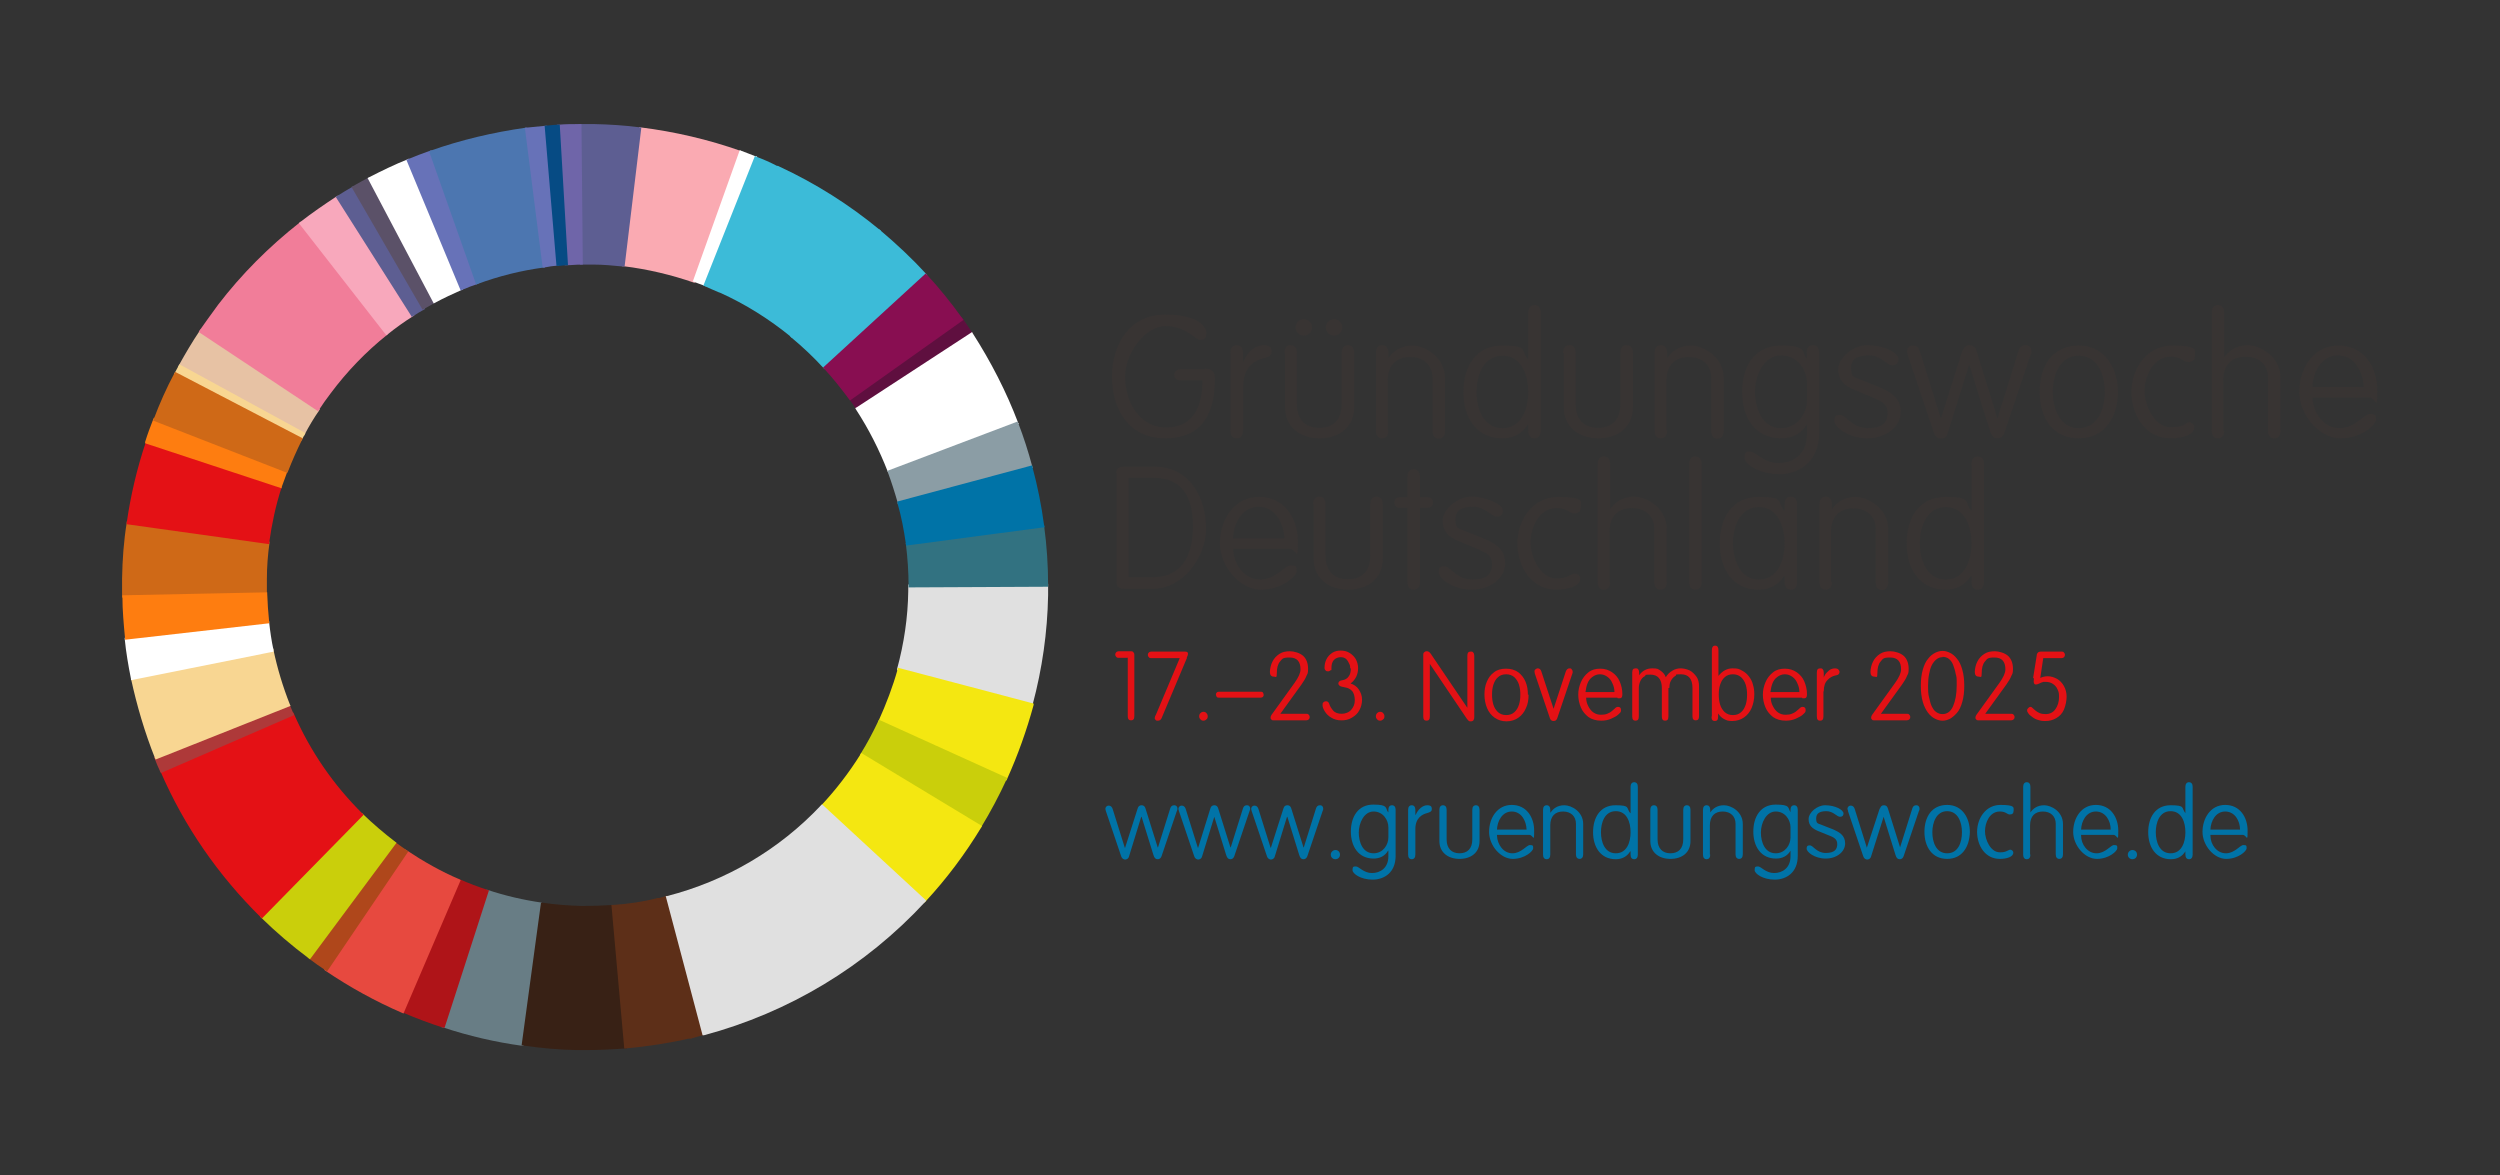 <svg xmlns="http://www.w3.org/2000/svg" id="Ebene_1" viewBox="0 0 759.7 357.2"><rect x="0" y="0" width="759.7" height="357.2" fill="#333333" stroke="none"/><defs><style>      .st0 {        fill: none;      }      .st1 {        fill: #e0e0e0;      }      .st2 {        fill: #faaab2;      }      .st3 {        fill: #ae3939;      }      .st4 {        fill: #880e51;      }      .st5 {        fill: #8b9da5;      }      .st6 {        fill: #327281;      }      .st7 {        fill: #383433;      }      .st8 {        fill: #687d85;      }      .st9 {        fill: #cf6917;      }      .st10 {        fill: #f8a8bc;      }      .st11 {        fill: #3cbbd8;      }      .st12 {        fill: #4c76b0;      }      .st13 {        fill: #fff;      }      .st14 {        fill: #fe7d10;      }      .st15 {        fill: #e41115;      }      .st16 {        fill: #cacf0b;      }      .st17 {        fill: #064b84;      }      .st18 {        fill: #6f65a9;      }      .st19 {        fill: #af1418;      }      .st20 {        fill: #f4e711;      }      .st21 {        fill: #382115;      }      .st22 {        fill: #e7493f;      }      .st23 {        fill: #5f0f3f;      }      .st24 {        fill: #6772b8;      }      .st25 {        fill: #f8d692;      }      .st26 {        fill: #0073a7;      }      .st27 {        fill: #5d2f18;      }      .st28 {        fill: #af471b;      }      .st29 {        fill: #f17d99;      }      .st30 {        fill: #5d5e92;      }      .st31 {        fill: #e7c2a4;      }      .st32 {        fill: #5b5168;      }    </style></defs><g id="Fond"><rect class="st0" y="0" width="759.7" height="357.2"></rect></g><g id="kreis_RGB"><g><path class="st2" d="M225.2,45.9c-9.9-3.5-20.2-5.9-30.6-7.2h-.4c0,0-5.2,42.2-5.2,42.2h.5c7.3.9,14.5,2.6,21.4,5h.4c0,0,14.3-39.9,14.3-39.9h-.4Z"></path><path class="st13" d="M229.6,47.5c-1.6-.6-3-1.2-4.4-1.7l-.4-.2-14.3,40h.4c1,.5,2.1.8,3.1,1.2l.4.2,15.7-39.5h-.5Z"></path><path class="st11" d="M267.4,69.9c-9.3-7.7-19.6-14.2-30.6-19.3h0l-.4-.2h-.3c-2.1-1.1-4.2-2-6.3-2.8l-.4-.2-15.7,39.5h.3c1.5.7,3,1.3,4.6,2h.1c7.8,3.5,15.1,8.1,21.7,13.5l.3.3,27-32.6-.3-.2Z"></path><path class="st23" d="M295.6,101.3c-1-1.5-2-3-3.1-4.6l-.3-.4-34.5,24.5.3.4c.7,1,1.5,2.1,2.2,3.2l.2.4,35.4-23.2-.2-.3Z"></path><path class="st13" d="M309.4,128.5c-3.6-9.5-8.3-18.6-13.8-27.2l-.2-.4-35.1,22.9-.4.2.2.4c3.9,6,7.1,12.3,9.7,19l.2.4,39.6-15-.2-.3Z"></path><path class="st5" d="M313.7,141.8c-1.2-4.5-2.6-8.9-4.3-13.3l-.2-.4-39.6,15,.2.4c1.1,3,2.1,6.1,3,9.3v.4c.1,0,41-11,41-11v-.4Z"></path><path class="st1" d="M318.5,177.4l-42.5.2v2c-.1,8-1.3,16-3.4,23.7v.4c-.1,0,41.2,10.8,41.2,10.8v-.4c2.9-10.8,4.5-22,4.7-33.2v-3.5Z"></path><path class="st20" d="M272.8,202.9v.4c-1.5,5.4-3.5,10.6-5.8,15.7l-.2.4,39,17.8.2-.4c3.3-7.3,6-14.9,8.1-22.6v-.4c.1,0-41.3-10.9-41.3-10.9Z"></path><path class="st16" d="M267.5,218.9l-.4-.2-.2.4c-1.6,3.4-3.4,6.8-5.4,10l-.2.4,36.7,22.2.2-.4c2.8-4.6,5.4-9.5,7.7-14.5l.2-.4-38.6-17.5Z"></path><path class="st27" d="M203,272.2h-.4c-.9.3-1.8.6-2.7.8h-.4c0,.1,10,42.6,10,42.6h.4c1.3-.4,2.7-.7,4-1.1h.4c0-.1-11.3-42.3-11.3-42.3Z"></path><path class="st8" d="M164.7,274.3c-5.6-.8-11.2-2.1-16.6-3.9h-.4c0-.1-13.5,41.8-13.5,41.8h.4c7.8,2.6,16,4.5,24.1,5.6h.4c0,.1,5.9-43.4,5.9-43.4h-.3Z"></path><path class="st19" d="M148.1,270.4c-2.8-.9-5.7-2-8.4-3.2l-.4-.2-17.3,40.5.4.2c4,1.7,8.2,3.3,12.3,4.6h.4c0,.1,13.5-41.8,13.5-41.8h-.5Z"></path><path class="st22" d="M139.6,267.2c-5.6-2.4-10.9-5.4-16-8.8l-.4-.3-24.7,36.6.4.3c7.4,5,15.2,9.3,23.3,12.8l.4.2,17.2-40.1.2-.4-.4-.3Z"></path><path class="st28" d="M123.6,258.4c-1.1-.8-2.3-1.6-3.5-2.5l-.4-.3-26.2,35.4.4.3c1.7,1.3,3.4,2.5,5.1,3.6l.4.3,24.7-36.5-.5-.3Z"></path><path class="st16" d="M120.1,255.8c-3.4-2.6-6.8-5.5-9.9-8.5l-.3-.3-30.9,31.5.3.3c4.5,4.4,9.4,8.6,14.5,12.4l.4.3,26.3-35.4-.4-.3Z"></path><path class="st15" d="M110.2,247.3c-8.9-8.8-15.9-19-20.9-30.4l-.2-.4-40.5,17.6.2.4c7.2,16.6,17.5,31.5,30.5,44.3l.3.3,30.9-31.5-.3-.3Z"></path><path class="st3" d="M89.2,216.9c-.4-.9-.8-1.8-1.2-2.8l-.2-.4-41,16.4.2.4c.5,1.4,1.1,2.7,1.7,4l.2.4,40.5-17.6-.2-.4Z"></path><path class="st25" d="M88.1,214.1c-2.1-5.3-3.8-10.9-5-16.6v-.4c0,0-43.3,8.7-43.3,8.7v.4c1.8,8.3,4.2,16.4,7.3,24.2l.2.4,41-16.3-.2-.4Z"></path><path class="st9" d="M82,164.6l-43.5-6.1v.4c-.9,5.5-1.3,11.2-1.4,16.8v5.9l44-.9v-4.8c0-3.7.3-7.4.8-11v-.3Z"></path><path class="st15" d="M44.3,134v.4c-2.7,8-4.6,16.2-5.8,24.5v.4c0,0,42.9,6,42.9,6h.4c0,.1,0-.4,0-.4.8-5.7,2-11.4,3.8-16.9v-.4c0,0-41.4-13.6-41.4-13.6Z"></path><path class="st31" d="M60.9,100.1l-.2.4c-2.3,3.4-4.4,7-6.4,10.6l-.2.4,38.3,20.9.2-.4c1.3-2.5,2.8-5,4.4-7.3l.2-.4-36.3-24.2Z"></path><path class="st29" d="M91.5,67.3l-.4.3c-9.3,7.3-17.7,15.7-24.9,25.1h0l-.2.3h0l-.3.4h0c-1.7,2.3-3.4,4.7-5.1,7.1l-.2.4,36.3,24.1.2-.4c1.1-1.7,2.3-3.4,3.6-5.1h0c5-6.7,10.8-12.7,17.2-17.8l.3-.3-26.5-34.1Z"></path><path class="st10" d="M102.8,59.4l-.4.2c-3.8,2.5-7.6,5.1-11.2,7.9l-.4.3,26.6,34.1.4-.3c2.5-2,5-3.8,7.7-5.5l.4-.2-23.1-36.5Z"></path><path class="st30" d="M107.6,56.5l-.4.2c-1.6.9-3.2,1.9-4.8,2.9l-.4.2,22.9,36.1.2.4.4-.2c1-.7,2.1-1.3,3.3-2l.4-.2-21.6-37.4Z"></path><path class="st32" d="M112.5,53.7l-.4.2c-1.7.9-3.3,1.8-4.9,2.7l-.4.2,21.6,37.3.4-.2c1.2-.7,2.3-1.3,3.4-1.9l.4-.2-20.1-38.1Z"></path><path class="st13" d="M124.3,48.2l-.4.2c-4,1.6-7.9,3.5-11.8,5.5l-.4.2,20.1,38.1.4-.2c2.6-1.4,5.4-2.7,8.1-3.9l.4-.2-16.4-39.7Z"></path><path class="st24" d="M131.1,45.6l-.4.2c-2.3.8-4.6,1.7-6.8,2.6l-.4.2,16.5,39.7.4-.2c1.6-.7,3.2-1.3,4.7-1.8l.4-.2-14.4-40.5Z"></path><path class="st12" d="M160.2,38.8h-.4c-9.9,1.4-19.7,3.7-29,7l-.4.2,14.3,40.5.4-.2c6.5-2.4,13.3-4.1,20.1-5h.4c0,0-5.4-42.5-5.4-42.5Z"></path><path class="st30" d="M194.5,38.7c-4.6-.6-9.4-.9-14.1-1h-4.6l.4,42.7h4.1c3,0,6.1.3,9.1.6h.4l5.1-42.3h-.4Z"></path><path class="st18" d="M176.7,37.7h-.5c-2.2,0-4.4,0-6.6.2h-.4l2.4,42.7h.5c1.5,0,2.9-.2,4.6-.2h.4l-.4-42.7Z"></path><path class="st24" d="M166.3,38.2h-.4c-2,.2-4,.4-6,.6h-.4c0,0,5.4,42.5,5.4,42.5h.4c1.5-.3,2.9-.5,4.2-.6h.4l-3.6-42.5Z"></path><path class="st17" d="M170.1,37.9h-.4c-1.3,0-2.5.2-3.8.3h-.4l3.6,42.6h.5c.9,0,1.7-.2,2.6-.2h.4l-2.5-42.7Z"></path><path class="st25" d="M54.5,110.7l-.2.4c-.4.7-.8,1.5-1.2,2.2l-.2.4,38.3,20,.4.2.2-.4c.3-.5.5-1,.8-1.5l.2-.4-38.3-20.9Z"></path><path class="st14" d="M46.8,126.9l-.2.4c-.9,2.3-1.8,4.7-2.5,7v.4c0,0,41.5,13.7,41.5,13.7v-.4c.6-1.6,1.2-3.2,1.8-4.9l.2-.4-40.8-15.8Z"></path><path class="st9" d="M53.6,113.2l-.4-.2-.2.4c-2.4,4.5-4.5,9.2-6.3,14l-.2.4,40.8,15.9.2-.4c1.3-3.3,2.7-6.5,4.3-9.7l.2-.4-38.4-20Z"></path><path class="st21" d="M186.7,275h-.4c-3.1.2-6.3.3-9.4.3-4-.1-8.1-.4-12.1-1h-.4c0-.1-5.9,43.4-5.9,43.4h.4c5.4.8,10.9,1.3,16.4,1.4h2.5c4.1,0,8.2-.2,12.3-.5h.4l-3.8-43.6Z"></path><path class="st27" d="M200.3,272.9h-.4c-4.4,1.1-9,1.8-13.6,2.1h-.5l3.9,43.6h.4c6.6-.6,13.2-1.6,19.7-3.1h.4c0-.1-9.9-42.6-9.9-42.6Z"></path><path class="st11" d="M281.6,83.4c-4.4-4.8-9.2-9.3-14.2-13.5l-.3-.3-27,32.6.3.3c3.5,2.9,6.9,6.1,9.9,9.4l.3.3,31.2-28.6-.2-.2Z"></path><path class="st4" d="M292.4,96.7c-3.3-4.6-6.9-9.1-10.8-13.3l-.3-.3-31.2,28.6.3.3c2.7,2.9,5.2,6.1,7.6,9.3l.3.4,34.5-24.5-.4-.5Z"></path><path class="st13" d="M83.1,197.5c-.6-2.8-1-5.6-1.3-8.3v-.4c0,0-43.9,5-43.9,5v.4c.4,4,1.1,8.1,1.9,12.1v.4c0,0,42.9-8.6,42.9-8.6h.4v-.6Z"></path><path class="st14" d="M81.8,189.1c-.3-2.9-.5-5.8-.6-8.7v-.4l-44,.9v.4c0,4.2.4,8.5.8,12.7v.4l43.8-5v-.3Z"></path><path class="st20" d="M261.7,228.8l-.2.4c-3.5,5.6-7.5,10.8-12,15.6l-.3.3,31.7,29.2.3-.3c6.4-6.9,12.1-14.5,17-22.6l.2-.4-36.7-22.2Z"></path><path class="st1" d="M249.8,244.4l-.3.3c-12.7,13.5-28.9,23-46.8,27.6h-.4c0,.1,11.2,42.3,11.2,42.3h.4c25.8-6.9,49.1-20.9,67.3-40.6l.3-.3-31.7-29.3Z"></path><path class="st6" d="M318.5,178.3v-.5c0-6-.4-12-1.2-17.9v-.4c-.1,0-41.7,5.5-41.7,5.5h-.4c0,.1.1.5.1.5.5,4.1.8,8.3.8,12.5v.5l42.4-.2Z"></path><path class="st26" d="M317.3,159.8c-.8-6.1-2-12.1-3.6-18v-.4c-.1,0-41,11-41,11v.4c1.2,4.1,2,8.4,2.6,12.6v.4c.1,0,42.2-5.6,42.2-5.6l-.2-.4Z"></path></g></g><g id="Gr&#xFC;ndungswoche"><g><path class="st7" d="M366,112c2.6,0,3.2,1.4,3.2,2.9,0,14.4-7,18.3-15.1,18.3-11.5,0-16.2-9.3-16.2-18.8s5.2-18.8,16.1-18.8,12.6,4.1,12.6,5.7-.9,2-1.8,2c-1.7,0-4.3-4.2-10.6-4.2s-12.3,8.3-12.3,15.4,4,15.4,12.5,15.4,11-6.9,11-14.3h-6.6c-1.2,0-2-.8-2-1.7s.8-1.7,2-1.7h7.2v-.2h0Z"></path><path class="st7" d="M377.7,130.8c0,1.6-.7,2.4-1.9,2.4s-1.9-.8-1.9-2.4v-23.5c0-1.6.7-2.4,1.9-2.4s1.9.8,1.9,2.4v2.6h.1c1.4-3.1,3.7-5,6.1-5s2.5,1,2.5,2-.7,1.6-2.5,2c-2.1.5-6.1,2.2-6.1,8.4v13.5h-.1Z"></path><path class="st7" d="M390.3,107.3c0-1.6.7-2.4,1.9-2.4s1.9.8,1.9,2.4v15.5c0,4.7,2.5,7.2,6.8,7.2s6.8-2.5,6.8-7.2v-15.5c0-1.6.7-2.4,1.9-2.4s1.9.8,1.9,2.4v16.5c0,6-4.6,9.4-10.5,9.4s-10.5-3.4-10.5-9.4v-16.5s-.2,0-.2,0ZM396.2,97c1.4,0,2.5,1.1,2.5,2.5s-1.1,2.5-2.5,2.5-2.5-1.1-2.5-2.5,1.1-2.5,2.5-2.5ZM405.4,97c1.4,0,2.5,1.1,2.5,2.5s-1.1,2.5-2.5,2.5-2.5-1.1-2.5-2.5,1.1-2.5,2.5-2.5Z"></path><path class="st7" d="M421.9,130.8c0,1.6-.7,2.4-1.9,2.4s-1.9-.8-1.9-2.4v-23.5c0-1.6.7-2.4,1.9-2.4s1.9.8,1.9,2.4v1.4h.1c1.4-2,3.7-3.7,7.2-3.7s9.9,3.3,9.9,9.9v16c0,1.6-.7,2.4-1.9,2.4s-1.9-.8-1.9-2.4v-16.1c0-3.8-2.6-6.3-6.8-6.3s-6.8,2.5-6.8,7.2v15.1h.2Z"></path><path class="st7" d="M464.4,95.1c0-1.6.7-2.4,1.9-2.4s1.9.8,1.9,2.4v35.7c0,1.6-.7,2.4-1.9,2.4s-1.9-.8-1.9-2.4v-1.7h-.2c-1.7,2.7-4.4,4.1-7.6,4.1-8,0-11.9-6.3-11.9-14.1s3.8-14.1,11.8-14.1,5.6,1.4,7.7,4.1h.2v-14ZM456.6,130.1c5.8,0,7.8-6,7.8-11s-2-11-7.8-11-7.9,6-7.9,11,2,11,7.9,11Z"></path><path class="st7" d="M475,107.3c0-1.6.7-2.4,1.9-2.4s1.9.8,1.9,2.4v15.5c0,4.7,2.5,7.2,6.8,7.2s6.8-2.5,6.8-7.2v-15.5c0-1.6.7-2.4,1.9-2.4s1.9.8,1.9,2.4v16.5c0,6-4.6,9.4-10.5,9.4s-10.5-3.4-10.5-9.4v-16.5s-.2,0-.2,0Z"></path><path class="st7" d="M506.6,130.8c0,1.6-.7,2.4-1.9,2.4s-1.9-.8-1.9-2.4v-23.5c0-1.6.7-2.4,1.9-2.4s1.9.8,1.9,2.4v1.4h.1c1.4-2,3.7-3.7,7.2-3.7s9.9,3.3,9.9,9.9v16c0,1.6-.7,2.4-1.9,2.4s-1.9-.8-1.9-2.4v-16.1c0-3.8-2.6-6.3-6.8-6.3s-6.8,2.5-6.8,7.2v15.1h.2Z"></path><path class="st7" d="M549,107.3c0-1.6.7-2.4,1.9-2.4s1.9.8,1.9,2.4v24.3c0,8.6-6,12.5-12.1,12.5s-10.6-3.1-10.6-5,.6-1.9,1.9-1.9,4,3.5,8.4,3.5,8.7-2.5,8.7-8.8v-2.9h-.1c-1.6,2.8-4.4,4.2-7.7,4.2-8,0-11.9-6.3-11.9-14.1s3.8-14.1,11.8-14.1,6.2,1.8,7.8,4.1h0v-1.8s0,0,0,0ZM541.2,130.1c5,0,7.9-4.5,7.9-8.4v-5.3c0-3.9-2.8-8.4-7.9-8.4s-7.9,6-7.9,11c.1,5.1,2.1,11.1,7.9,11.1Z"></path><path class="st7" d="M576.9,109.2c0,.8-.3,1.8-1.9,1.8s-3.4-3-7.1-3-5.4,1.2-5.4,3.9.7,2.5,2.5,3.3l5.7,2.3c3.7,1.5,6.9,3.3,6.9,7.7s-4.4,8-10.2,8-10-3.5-10-5.3.8-1.8,1.8-1.8c1.8,0,3.5,4,8.4,4s6-2.1,6-4.7-1.8-3.4-3.8-4.3l-6.4-2.7c-2.8-1.1-4.8-2.8-4.8-6.2s4.5-7.3,8.7-7.3c5.3,0,9.7,2.3,9.6,4.3Z"></path><path class="st7" d="M596.4,106.6c.4-1.1,1.1-1.7,2.1-1.7s1.8.6,2.1,1.7l6.4,20.5h0l6.4-20.5c.4-1.1.9-1.7,2.1-1.7s1.8.8,1.8,1.7,0,.7-.3,1.4l-7.9,23.5c-.5,1.5-1.6,1.7-2.1,1.7-1,0-1.7-.5-2.3-2.3l-6.3-20.1h0l-6.5,20.8c-.4,1.4-1.4,1.7-2.1,1.7s-1.7-.5-2.1-1.7l-7.9-23.5c-.2-.7-.3-1.1-.3-1.4,0-.9.7-1.7,1.8-1.7s1.7.6,2.1,1.7l6.4,20.5h0l6.5-20.6Z"></path><path class="st7" d="M631.7,133.2c-8,0-11.9-6.3-11.9-14.1s3.8-14.1,11.9-14.1,11.9,7.2,11.9,14.1c0,7.7-4,14.1-11.9,14.1ZM631.7,130.1c5.8,0,7.9-6,7.9-11s-2-11-7.9-11-7.9,6-7.9,11,2.1,11,7.9,11Z"></path><path class="st7" d="M665.2,128.3c.7,0,1.6.6,1.6,1.5,0,2.3-3.5,3.4-7.2,3.4-7.8,0-11.9-7.2-11.9-14.1s4.5-14.1,12.4-14.1,6.9,1.4,6.9,2.9-.6,2.1-2.1,2.1-1.9-1.6-5.3-1.6c-5.3,0-7.9,6-7.9,10.4s3,11,7.9,11,4.5-1.5,5.6-1.5Z"></path><path class="st7" d="M675.9,130.8c0,1.6-.7,2.4-1.9,2.4s-1.9-.8-1.9-2.4v-35.7c0-1.6.7-2.4,1.9-2.4s1.9.8,1.9,2.4v13.5h0c1.4-2,3.7-3.7,7.2-3.7s9.9,3.3,9.9,9.9v16c0,1.6-.7,2.4-1.9,2.4s-1.9-.8-1.9-2.4v-16.1c0-3.8-2.6-6.3-6.8-6.3s-6.8,2.5-6.8,7.2v15.2h.2Z"></path><path class="st7" d="M702.7,120.7c.2,4.8,3.4,9.4,8.2,9.4s7.5-4.3,9.3-4.3,1.8.4,1.8,1.8-4.3,5.6-10.8,5.6-12.5-7.2-12.5-14.1,4.1-14.1,11.9-14.1,11.8,6.6,11.8,13.5-.3,2.3-2.5,2.3h-17.2ZM718.3,117.6c-.2-4.6-2.8-9.6-7.8-9.6s-7.6,4.9-7.8,9.6h15.6Z"></path><path class="st7" d="M339.2,143.8c0-1.3.6-2,2.3-2h9.3c11.2,0,15.7,10.1,15.7,18.8s-7,18.3-16,18.3h-8.9c-1.7,0-2.3-.7-2.3-2v-33.1h-.1ZM343,175.4h7.3c9,0,12.2-6.8,12.2-15.5s-3.1-14.7-12-14.7h-7.5v30.2Z"></path><path class="st7" d="M374.7,166.7c.2,4.8,3.4,9.4,8.2,9.4s7.5-4.3,9.3-4.3,1.8.4,1.8,1.8-4.3,5.6-10.8,5.6-12.5-7.2-12.5-14.1,4.1-14.1,11.9-14.1,11.8,6.6,11.8,13.5-.3,2.3-2.5,2.3h-17.2ZM390.3,163.6c-.2-4.6-2.8-9.6-7.8-9.6s-7.6,4.9-7.8,9.6h15.6Z"></path><path class="st7" d="M399,153.3c0-1.6.7-2.4,1.9-2.4s1.9.8,1.9,2.4v15.5c0,4.7,2.5,7.2,6.8,7.2s6.8-2.5,6.8-7.2v-15.5c0-1.6.7-2.4,1.9-2.4s1.9.8,1.9,2.4v16.5c0,6-4.6,9.4-10.5,9.4s-10.5-3.4-10.5-9.4v-16.5h-.2Z"></path><path class="st7" d="M431.5,176.8c0,1.6-.7,2.4-1.9,2.4s-1.9-.8-1.9-2.4v-22.5h-2.4c-1.2,0-1.6-.9-1.6-1.6s.4-1.6,1.6-1.6h2.4v-6.1c0-1.6.7-2.4,1.9-2.4s1.9.8,1.9,2.4v6.1h2.4c1.2,0,1.6.9,1.6,1.6s-.4,1.6-1.6,1.6h-2.4v22.5Z"></path><path class="st7" d="M456.7,155.2c0,.8-.3,1.8-1.9,1.8s-3.4-3-7.1-3-5.4,1.2-5.4,3.9.7,2.5,2.5,3.3l5.7,2.3c3.7,1.5,6.9,3.3,6.9,7.7s-4.4,8-10.2,8-10-3.5-10-5.3.8-1.8,1.8-1.8c1.8,0,3.5,4,8.4,4s6-2.1,6-4.7-1.8-3.4-3.8-4.3l-6.4-2.7c-2.8-1.1-4.8-2.8-4.8-6.2s4.5-7.3,8.7-7.3,9.7,2.3,9.6,4.3Z"></path><path class="st7" d="M478.6,174.3c.7,0,1.6.6,1.6,1.5,0,2.3-3.5,3.4-7.2,3.4-7.8,0-11.9-7.2-11.9-14.1s4.5-14.1,12.4-14.1,6.9,1.4,6.9,2.9-.6,2.1-2.1,2.1-1.9-1.6-5.3-1.6c-5.3,0-7.9,6-7.9,10.4s3,11,7.9,11c3.3,0,4.5-1.5,5.6-1.5Z"></path><path class="st7" d="M489.3,176.8c0,1.6-.7,2.4-1.9,2.4s-1.9-.8-1.9-2.4v-35.7c0-1.6.7-2.4,1.9-2.4s1.9.8,1.9,2.4v13.5h.1c1.4-2,3.7-3.7,7.2-3.7s9.9,3.3,9.9,9.9v16c0,1.6-.7,2.4-1.9,2.4s-1.9-.8-1.9-2.4v-16.1c0-3.8-2.6-6.3-6.8-6.3s-6.8,2.5-6.8,7.2v15.2h.2Z"></path><path class="st7" d="M517.1,176.8c0,1.6-.7,2.4-1.9,2.4s-1.9-.8-1.9-2.4v-35.7c0-1.6.7-2.4,1.9-2.4s1.9.8,1.9,2.4v35.7Z"></path><path class="st7" d="M542.3,153.3c0-1.6.7-2.4,1.9-2.4s1.9.8,1.9,2.4v23.5c0,1.6-.7,2.4-1.9,2.4s-1.9-.8-1.9-2.4v-1.7h-.2c-1.7,2.7-4.4,4.1-7.6,4.1-8,0-11.9-6.3-11.9-14.1s3.8-14.1,11.8-14.1,5.6,1.4,7.7,4.1h.2v-1.8ZM534.5,176.1c5.8,0,7.8-6,7.8-11s-2-11-7.8-11-7.9,6-7.9,11c.1,5,2.1,11,7.9,11Z"></path><path class="st7" d="M556.7,176.8c0,1.6-.7,2.4-1.9,2.4s-1.9-.8-1.9-2.4v-23.5c0-1.6.7-2.4,1.9-2.4s1.9.8,1.9,2.4v1.4h0c1.4-2,3.7-3.7,7.2-3.7s9.9,3.3,9.9,9.9v16c0,1.6-.7,2.4-1.9,2.4s-1.9-.8-1.9-2.4v-16.1c0-3.8-2.6-6.3-6.8-6.3s-6.8,2.5-6.8,7.2v15.1h.2Z"></path><path class="st7" d="M599.1,141.1c0-1.6.7-2.4,1.9-2.4s1.9.8,1.9,2.4v35.7c0,1.6-.7,2.4-1.9,2.4s-1.9-.8-1.9-2.4v-1.7h-.2c-1.7,2.7-4.4,4.1-7.6,4.1-8,0-11.9-6.3-11.9-14.1s3.8-14.1,11.8-14.1,5.6,1.4,7.7,4.1h.2v-14ZM591.3,176.1c5.8,0,7.8-6,7.8-11s-2-11-7.8-11-7.9,6-7.9,11c0,5,2.1,11,7.9,11Z"></path><path class="st26" d="M345.7,245.7c.2-.7.6-1,1.2-1s1,.3,1.2,1l3.7,11.8h.1l3.7-11.8c.2-.6.5-1,1.2-1s1,.5,1,1-.1.4-.2.8l-4.6,13.6c-.3.9-.9,1-1.2,1-.6,0-1-.3-1.3-1.3l-3.6-11.6h-.1l-3.7,12c-.2.8-.8,1-1.2,1s-1-.3-1.2-1l-4.6-13.6c-.1-.4-.2-.6-.2-.8,0-.5.4-1,1-1s1,.4,1.2,1l3.7,11.8h.1l3.8-11.9Z"></path><path class="st26" d="M367.8,245.7c.2-.7.6-1,1.2-1s1,.3,1.2,1l3.7,11.8h.1l3.7-11.8c.2-.6.5-1,1.2-1s1,.5,1,1-.1.4-.2.8l-4.6,13.6c-.3.9-.9,1-1.2,1-.6,0-1-.3-1.3-1.3l-3.6-11.6h0l-3.7,12c-.2.8-.8,1-1.2,1s-1-.3-1.2-1l-4.6-13.6c-.1-.4-.2-.6-.2-.8,0-.5.4-1,1-1s1,.4,1.2,1l3.7,11.8h.1l3.7-11.9Z"></path><path class="st26" d="M390,245.7c.2-.7.6-1,1.2-1s1,.3,1.2,1l3.7,11.8h.1l3.7-11.8c.2-.6.5-1,1.2-1s1,.5,1,1-.1.4-.2.8l-4.6,13.6c-.3.9-.9,1-1.2,1-.6,0-1-.3-1.3-1.3l-3.6-11.6h-.1l-3.7,12c-.2.8-.8,1-1.2,1s-1-.3-1.2-1l-4.6-13.6c-.1-.4-.2-.6-.2-.8,0-.5.4-1,1-1s1,.4,1.2,1l3.7,11.8h.1l3.8-11.9Z"></path><path class="st26" d="M405.8,258.3c.8,0,1.4.6,1.4,1.4s-.6,1.4-1.4,1.4-1.4-.6-1.4-1.4.7-1.4,1.4-1.4Z"></path><path class="st26" d="M421.9,246.1c0-.9.4-1.4,1.1-1.4s1.1.5,1.1,1.4v14c0,5-3.4,7.2-7,7.2s-6.1-1.8-6.1-2.9.3-1.1,1.1-1.1,2.3,2,4.8,2,5-1.5,5-5.1v-1.7h-.1c-.9,1.6-2.5,2.4-4.4,2.4-4.6,0-6.9-3.7-6.9-8.2s2.2-8.2,6.8-8.2,3.6,1,4.5,2.3h.1v-.7ZM417.4,259.3c2.9,0,4.5-2.6,4.5-4.8v-3.1c0-2.2-1.6-4.8-4.5-4.8s-4.5,3.5-4.5,6.4,1.2,6.3,4.5,6.3Z"></path><path class="st26" d="M430.1,259.7c0,.9-.4,1.4-1.1,1.4s-1.1-.5-1.1-1.4v-13.6c0-.9.4-1.4,1.1-1.4s1.1.5,1.1,1.4v1.5h.1c.8-1.8,2.2-2.9,3.5-2.9s1.4.6,1.4,1.2-.4.9-1.5,1.2c-1.2.3-3.5,1.3-3.5,4.8v7.8Z"></path><path class="st26" d="M437.4,246.1c0-.9.4-1.4,1.1-1.4s1.1.5,1.1,1.4v9c0,2.7,1.5,4.2,3.9,4.2s3.9-1.4,3.9-4.2v-9c0-.9.4-1.4,1.1-1.4s1.1.5,1.1,1.4v9.5c0,3.5-2.6,5.4-6.1,5.4s-6.1-2-6.1-5.4v-9.5Z"></path><path class="st26" d="M454.9,253.9c.1,2.8,2,5.4,4.7,5.4s4.3-2.5,5.3-2.5,1,.2,1,1-2.5,3.2-6.2,3.2-7.2-4.1-7.2-8.2,2.4-8.2,6.9-8.2,6.8,3.8,6.8,7.8-.2,1.3-1.5,1.3h-9.8v.2h0ZM463.9,252.1c-.1-2.7-1.6-5.5-4.5-5.5s-4.4,2.9-4.5,5.5h9Z"></path><path class="st26" d="M471.1,259.7c0,.9-.4,1.4-1.1,1.4s-1.1-.5-1.1-1.4v-13.6c0-.9.4-1.4,1.1-1.4s1.1.5,1.1,1.4v.8h.1c.8-1.2,2.1-2.2,4.2-2.2s5.7,1.9,5.7,5.7v9.2c0,.9-.4,1.4-1.1,1.4s-1.1-.5-1.1-1.4v-9.3c0-2.2-1.5-3.7-3.9-3.7s-3.9,1.4-3.9,4.2v8.9h0Z"></path><path class="st26" d="M495.5,239.1c0-.9.4-1.4,1.1-1.4s1.1.5,1.1,1.4v20.6c0,.9-.4,1.4-1.1,1.4s-1.1-.5-1.1-1.4v-1h-.1c-1,1.6-2.5,2.4-4.4,2.4-4.6,0-6.9-3.7-6.9-8.2s2.2-8.2,6.8-8.2,3.2.8,4.5,2.4h.1v-8ZM491,259.3c3.4,0,4.5-3.4,4.5-6.4s-1.1-6.4-4.5-6.4-4.5,3.5-4.5,6.4,1.1,6.4,4.5,6.4Z"></path><path class="st26" d="M501.5,246.1c0-.9.4-1.4,1.1-1.4s1.1.5,1.1,1.4v9c0,2.7,1.5,4.2,3.9,4.2s3.9-1.4,3.9-4.2v-9c0-.9.4-1.4,1.1-1.4s1.1.5,1.1,1.4v9.5c0,3.5-2.6,5.4-6.1,5.4s-6.1-2-6.1-5.4v-9.5h0Z"></path><path class="st26" d="M519.7,259.7c0,.9-.4,1.4-1.1,1.4s-1.1-.5-1.1-1.4v-13.6c0-.9.4-1.4,1.1-1.4s1.1.5,1.1,1.4v.8h0c.8-1.2,2.1-2.2,4.2-2.2s5.7,1.9,5.7,5.7v9.2c0,.9-.4,1.4-1.1,1.4s-1.1-.5-1.1-1.4v-9.3c0-2.2-1.5-3.7-3.9-3.7s-3.9,1.4-3.9,4.2v8.9Z"></path><path class="st26" d="M544.1,246.1c0-.9.4-1.4,1.1-1.4s1.1.5,1.1,1.4v14c0,5-3.4,7.2-7,7.2s-6.1-1.8-6.1-2.9.3-1.1,1.1-1.1,2.3,2,4.8,2,5-1.5,5-5.1v-1.7h0c-.9,1.6-2.5,2.4-4.4,2.4-4.6,0-6.9-3.7-6.9-8.2s2.2-8.2,6.8-8.2,3.6,1,4.5,2.3h0v-.7h0ZM539.6,259.3c2.9,0,4.5-2.6,4.5-4.8v-3.1c0-2.2-1.6-4.8-4.5-4.8s-4.5,3.5-4.5,6.4,1.2,6.3,4.5,6.3Z"></path><path class="st26" d="M560.2,247.2c0,.5-.2,1-1.1,1s-2-1.7-4.1-1.7-3.1.7-3.1,2.2.4,1.5,1.5,1.9l3.3,1.3c2.2.9,4,1.9,4,4.4s-2.5,4.6-5.9,4.6-5.8-2-5.8-3,.5-1,1-1c1,0,2,2.3,4.8,2.3s3.5-1.2,3.5-2.7-1-2-2.2-2.5l-3.7-1.5c-1.6-.7-2.8-1.6-2.8-3.6s2.6-4.2,5-4.2c3.1,0,5.6,1.4,5.6,2.5Z"></path><path class="st26" d="M571.3,245.7c.2-.7.6-1,1.2-1s1,.3,1.2,1l3.7,11.8h0l3.7-11.8c.2-.6.5-1,1.2-1s1,.5,1,1,0,.4-.2.8l-4.6,13.6c-.3.9-.9,1-1.2,1-.6,0-1-.3-1.3-1.3l-3.6-11.6h0l-3.8,12c-.2.8-.8,1-1.2,1s-1-.3-1.2-1l-4.6-13.6c0-.4-.2-.6-.2-.8,0-.5.4-1,1-1s1,.4,1.2,1l3.7,11.8h0l3.9-11.9Z"></path><path class="st26" d="M591.7,261c-4.6,0-6.9-3.7-6.9-8.2s2.2-8.2,6.9-8.2,6.9,4.1,6.9,8.2c-.1,4.6-2.4,8.2-6.9,8.2ZM591.7,259.3c3.4,0,4.5-3.4,4.5-6.4s-1.2-6.4-4.5-6.4-4.5,3.5-4.5,6.4,1.1,6.4,4.5,6.4Z"></path><path class="st26" d="M610.9,258.2c.4,0,.9.4.9.9,0,1.3-2,1.9-4.1,1.9-4.5,0-6.9-4.1-6.9-8.2s2.6-8.2,7.1-8.2,4,.8,4,1.7-.4,1.2-1.2,1.2-1.1-.9-3-.9c-3.1,0-4.5,3.4-4.5,6s1.7,6.4,4.5,6.4c1.9.1,2.6-.8,3.2-.8Z"></path><path class="st26" d="M617,259.7c0,.9-.4,1.4-1.1,1.4s-1.1-.5-1.1-1.4v-20.6c0-.9.4-1.4,1.1-1.4s1.1.5,1.1,1.4v7.8h0c.8-1.2,2.1-2.2,4.2-2.2s5.7,1.9,5.7,5.7v9.2c0,.9-.4,1.4-1.1,1.4s-1.1-.5-1.1-1.4v-9.3c0-2.2-1.5-3.7-3.9-3.7s-3.9,1.4-3.9,4.2v8.9Z"></path><path class="st26" d="M632.4,253.9c0,2.8,2,5.4,4.7,5.4s4.3-2.5,5.3-2.5,1,.2,1,1-2.5,3.2-6.2,3.2-7.2-4.1-7.2-8.2,2.4-8.2,6.9-8.2,6.8,3.8,6.8,7.8-.2,1.3-1.5,1.3h-9.8v.2ZM641.4,252.1c0-2.7-1.6-5.5-4.5-5.5s-4.4,2.9-4.5,5.5h9Z"></path><path class="st26" d="M648,258.3c.8,0,1.4.6,1.4,1.4s-.6,1.4-1.4,1.4-1.4-.6-1.4-1.4.7-1.4,1.4-1.4Z"></path><path class="st26" d="M664.1,239.1c0-.9.4-1.4,1.1-1.4s1.1.5,1.1,1.4v20.6c0,.9-.4,1.4-1.1,1.4s-1.1-.5-1.1-1.4v-1h0c-1,1.6-2.5,2.4-4.4,2.4-4.6,0-6.9-3.7-6.9-8.2s2.2-8.2,6.8-8.2,3.2.8,4.5,2.4h0v-8h0ZM659.6,259.3c3.4,0,4.5-3.4,4.5-6.4s-1.1-6.4-4.5-6.4-4.5,3.5-4.5,6.4,1.1,6.4,4.5,6.4Z"></path><path class="st26" d="M671.7,253.9c0,2.8,2,5.4,4.7,5.4s4.3-2.5,5.3-2.5,1,.2,1,1-2.5,3.2-6.2,3.2-7.2-4.1-7.2-8.2,2.4-8.2,6.9-8.2,6.8,3.8,6.8,7.8-.2,1.3-1.5,1.3h-9.8v.2ZM680.7,252.1c0-2.7-1.6-5.5-4.5-5.5s-4.4,2.9-4.5,5.5h9Z"></path></g></g><g><path class="st15" d="M342.6,199.9h-2.6c-.3,0-.6,0-.8-.3-.2-.2-.3-.4-.3-.7s.1-.5.3-.7c.2-.2.5-.3.8-.3h3.6c.3,0,.6,0,.8.3.2.2.3.4.3.7v18.7c0,.9-.3,1.3-1,1.3s-1-.4-1-1.3v-17.8Z"></path><path class="st15" d="M360.7,199.9l-7.7,18.3c-.2.5-.6.8-1.1.8s-.5,0-.7-.2-.3-.3-.3-.6.1-.6.4-1.1l7.2-17.1h-8.6c-.3,0-.6,0-.8-.3-.2-.2-.3-.4-.3-.7s.1-.5.3-.7c.2-.2.5-.3.8-.3h10.1c.7,0,1,.2,1,.6s-.1.7-.4,1.3Z"></path><path class="st15" d="M364.4,217.7c0-.4.1-.7.4-1,.3-.3.6-.4.9-.4s.7.1.9.4c.3.3.4.6.4,1s-.1.7-.4.9c-.3.3-.6.4-.9.4s-.7-.1-.9-.4c-.3-.3-.4-.6-.4-.9Z"></path><path class="st15" d="M383.1,212h-12.7c-.3,0-.5,0-.7-.3-.1-.2-.2-.4-.2-.6s0-.4.2-.6c.1-.2.4-.3.7-.3h12.7c.3,0,.5,0,.7.3.1.2.2.4.2.6s0,.4-.2.6c-.1.2-.4.3-.7.3Z"></path><path class="st15" d="M389,216.9h7.9c.3,0,.6,0,.8.3.2.2.3.4.3.7s-.1.5-.3.7c-.2.2-.5.3-.8.3h-9.7c-.4,0-.7,0-.8-.2-.2-.2-.3-.3-.3-.6,0-.4.2-.8.6-1.3l6.7-9.3c1.2-1.7,1.8-3,1.8-4.1,0-2.4-1.1-3.6-3.3-3.6s-2.2.4-2.9,1.2c-.7.8-1,2-1,3.6s-.3,1-1,1-1.1-.5-1.1-1.4.3-2.3.8-3.2c.5-1,1.2-1.7,2.1-2.3.9-.6,2-.8,3.2-.8s3,.5,4,1.4c1,.9,1.5,2.3,1.5,3.9s-.2,1.5-.5,2.2c-.3.8-.8,1.6-1.5,2.6l-6.5,9Z"></path><path class="st15" d="M410.3,203.2c0-.5,0-1-.3-1.5-.2-.5-.5-1-.9-1.4-.4-.4-1-.6-1.7-.6s-1.6.3-2.1.9c-.5.6-.7,1.4-.7,2.4s0,.5-.3.7-.4.3-.7.3-.6,0-.8-.3c-.2-.2-.3-.4-.3-.8,0-.9.2-1.8.6-2.6.4-.8,1-1.4,1.7-1.9.8-.5,1.6-.7,2.6-.7s1.9.2,2.7.7,1.4,1.1,1.9,1.9c.4.8.7,1.7.7,2.7s-.2,1.9-.6,2.7c-.4.8-1,1.5-1.7,2,1,.3,1.9.9,2.5,1.8.6.9,1,1.9,1,3.1s-.3,2.3-.8,3.2c-.5,1-1.3,1.7-2.3,2.3-1,.6-2,.8-3.2.8s-2.2-.3-3-.8c-.9-.5-1.5-1.1-2-1.9s-.7-1.4-.7-1.9,0-.7.3-.9c.2-.2.4-.3.7-.3.5,0,.8.2,1,.7.2.7.6,1.4,1.2,2.1.6.7,1.5,1,2.6,1s2.2-.4,2.9-1.2c.7-.8,1.1-1.7,1.1-2.9s-.3-2.3-.9-2.9-1.3-.9-2-1c-.9-.2-1.5-.3-1.7-.5-.2-.2-.4-.4-.4-.7,0-.5.4-.9,1.2-1,.8-.1,1.5-.5,1.9-1.1.5-.6.7-1.5.7-2.6Z"></path><path class="st15" d="M418.1,217.7c0-.4.1-.7.4-1,.3-.3.6-.4.9-.4s.7.1.9.4c.3.3.4.6.4,1s-.1.7-.4.9c-.3.3-.6.4-.9.4s-.7-.1-.9-.4c-.3-.3-.4-.6-.4-.9Z"></path><path class="st15" d="M434.5,201.7v16c0,.9-.3,1.3-1,1.3s-1-.4-1-1.3v-18.6c0-.4,0-.7.3-.9.2-.2.4-.3.8-.3s.8.2,1.2.8l11.1,16.4h0v-15.8c0-.9.3-1.3,1-1.3s.6.1.8.3.3.6.3,1v18.6c0,.8-.3,1.3-1,1.3s-.4,0-.6-.1c-.1,0-.3-.3-.6-.6l-11.2-16.6h0Z"></path><path class="st15" d="M464.5,211.1c0,1.5-.2,2.9-.8,4.1-.5,1.2-1.3,2.2-2.3,2.9-1,.7-2.2,1.1-3.6,1.1s-2.6-.4-3.6-1.1c-1-.7-1.8-1.7-2.3-2.9-.5-1.2-.8-2.6-.8-4.1s.2-2.7.7-3.9c.5-1.2,1.2-2.2,2.2-2.9,1-.8,2.2-1.1,3.7-1.1s2.7.4,3.7,1.1c1,.8,1.7,1.7,2.2,2.9.5,1.2.7,2.5.7,3.9ZM453.4,211.1c0,1,.1,2,.4,3,.3,1,.8,1.7,1.4,2.3.7.6,1.5.9,2.5.9s1.9-.3,2.5-.9c.7-.6,1.1-1.4,1.4-2.3.3-1,.4-1.9.4-3s-.1-2-.4-3c-.3-1-.8-1.7-1.4-2.3-.7-.6-1.5-.9-2.5-.9s-1.9.3-2.5.9c-.7.6-1.1,1.4-1.4,2.3-.3,1-.4,1.9-.4,3Z"></path><path class="st15" d="M472.1,215.4l3.7-11.3c.2-.6.6-1,1.1-1s.5,0,.7.3c.2.2.3.4.3.7s0,.4-.1.6l-4.6,13.6c-.2.5-.5.8-1.1.8s-.9-.3-1.1-.8l-4.6-13.6c0-.2-.1-.4-.1-.6s0-.5.3-.7.4-.3.7-.3c.5,0,.9.3,1.1,1l3.7,11.3h0Z"></path><path class="st15" d="M491.5,212h-9.5c0,.9.2,1.7.6,2.5.4.8.9,1.5,1.6,2,.7.5,1.5.7,2.3.7s1.4-.1,1.9-.3,1.1-.5,1.5-.9.8-.6,1-.9c.3-.2.5-.3.7-.3.7,0,1,.3,1,1s-.3.8-.8,1.3c-.5.5-1.3.9-2.2,1.3-.9.4-1.9.6-3,.6-1.6,0-2.9-.4-3.9-1.1-1-.8-1.8-1.7-2.3-2.9-.5-1.2-.8-2.5-.8-3.9s.3-2.6.8-3.8c.5-1.2,1.3-2.2,2.3-3,1-.8,2.2-1.1,3.6-1.1s2.6.4,3.6,1.1c1,.7,1.8,1.6,2.3,2.8.5,1.2.8,2.4.8,3.8s-.5,1.3-1.4,1.3ZM481.9,210.3h8.7c0-.9-.2-1.8-.6-2.6-.3-.8-.8-1.5-1.5-2-.7-.5-1.4-.8-2.3-.8s-1.6.3-2.3.8-1.2,1.2-1.5,2c-.3.8-.5,1.7-.6,2.6Z"></path><path class="st15" d="M507,209.1v8.6c0,.9-.3,1.3-1,1.3s-1-.4-1-1.3v-8.6c0-2.7-1.2-4.1-3.5-4.1s-1.1.2-1.7.5-1,.8-1.3,1.4c-.3.6-.5,1.4-.5,2.2v8.6c0,.9-.3,1.3-1,1.3s-1-.4-1-1.3v-13.3c0-.9.3-1.3,1-1.3s.6.1.8.3c.2.2.3.6.3,1v.8h0c1-1.4,2.3-2.1,4-2.1s1.7.2,2.5.7c.7.5,1.3,1.1,1.6,2,.5-.9,1.2-1.5,2-2,.8-.5,1.7-.7,2.5-.7s1.8.2,2.7.6c.8.4,1.5,1.1,2.1,1.9s.8,1.9.8,3v9c0,.9-.3,1.3-1,1.3s-1-.4-1-1.3v-8.6c0-2.7-1.2-4.1-3.5-4.1s-1.1.2-1.7.5c-.5.3-1,.8-1.3,1.4-.4.6-.5,1.4-.5,2.2Z"></path><path class="st15" d="M520.2,217.7v-20.1c0-.9.3-1.4,1-1.4s1,.5,1,1.4v7.8h0c1.2-1.5,2.6-2.3,4.3-2.3s2,.2,2.9.7c.8.4,1.5,1,2.1,1.8s1,1.6,1.2,2.5c.3.9.4,1.9.4,2.9,0,1.5-.3,2.9-.8,4.1s-1.3,2.2-2.3,2.9c-1,.7-2.2,1.1-3.6,1.1s-1.7-.2-2.5-.6-1.3-1-1.8-1.7h0v1c0,.9-.3,1.3-1,1.3s-1-.4-1-1.3ZM522.3,211.1c0,1,.1,2,.4,3s.8,1.7,1.4,2.3c.7.6,1.5.9,2.5.9s1.9-.3,2.5-.9c.7-.6,1.1-1.4,1.4-2.3.3-1,.4-1.9.4-3s-.1-2-.4-3c-.3-1-.8-1.7-1.4-2.3-.7-.6-1.5-.9-2.5-.9s-1.9.3-2.5.9c-.7.6-1.1,1.4-1.4,2.3s-.4,1.9-.4,3Z"></path><path class="st15" d="M547.6,212h-9.5c0,.9.2,1.7.6,2.5.4.8.9,1.5,1.6,2,.7.5,1.5.7,2.3.7s1.4-.1,1.9-.3,1.1-.5,1.5-.9.8-.6,1-.9c.3-.2.5-.3.7-.3.7,0,1,.3,1,1s-.3.8-.8,1.3c-.5.5-1.3.9-2.2,1.3-.9.4-1.9.6-3,.6-1.6,0-2.9-.4-3.9-1.1-1-.8-1.8-1.7-2.3-2.9-.5-1.2-.8-2.5-.8-3.9s.3-2.6.8-3.8c.5-1.2,1.3-2.2,2.3-3,1-.8,2.2-1.1,3.6-1.1s2.6.4,3.6,1.1c1,.7,1.8,1.6,2.3,2.8.5,1.2.8,2.4.8,3.8s-.5,1.3-1.4,1.3ZM538.1,210.3h8.7c0-.9-.2-1.8-.6-2.6-.3-.8-.8-1.5-1.5-2-.7-.5-1.4-.8-2.3-.8s-1.6.3-2.3.8-1.2,1.2-1.5,2c-.3.8-.5,1.7-.6,2.6Z"></path><path class="st15" d="M554.1,210.1v7.6c0,.9-.3,1.3-1,1.3s-1-.4-1-1.3v-13.3c0-.9.3-1.3,1-1.3s.6.1.8.3c.2.2.3.6.3,1v1.5h0c.2-.6.5-1.1.9-1.5s.8-.8,1.2-1c.4-.2.9-.3,1.3-.3s.8.1,1,.3c.2.2.4.5.4.8s-.1.5-.3.7c-.2.2-.6.3-1.1.4-.8.2-1.6.6-2.3,1.4-.7.7-1.1,1.8-1.1,3.4Z"></path><path class="st15" d="M571.5,216.9h7.9c.3,0,.6,0,.8.3.2.2.3.4.3.7s-.1.5-.3.7c-.2.2-.5.3-.8.3h-9.7c-.4,0-.7,0-.8-.2-.2-.2-.3-.3-.3-.6,0-.4.2-.8.6-1.3l6.7-9.3c1.2-1.7,1.8-3,1.8-4.1,0-2.4-1.1-3.6-3.3-3.6s-2.2.4-2.9,1.2c-.7.8-1,2-1,3.6s-.3,1-1,1-1.1-.5-1.1-1.4.3-2.3.8-3.2c.5-1,1.2-1.7,2.1-2.3s2-.8,3.2-.8,3,.5,4,1.4c1,.9,1.5,2.3,1.5,3.9s-.2,1.5-.5,2.2c-.3.8-.8,1.6-1.5,2.6l-6.5,9Z"></path><path class="st15" d="M590.3,219c-.8,0-1.5-.2-2.3-.6-.8-.4-1.5-1-2.1-1.8-.6-.8-1.2-1.9-1.6-3.3s-.6-3-.6-4.9.2-3.5.6-4.9.9-2.5,1.6-3.3c.6-.8,1.3-1.4,2.1-1.8.8-.4,1.5-.6,2.3-.6s1.5.2,2.3.6,1.5,1,2.1,1.8c.7.8,1.2,1.9,1.6,3.3s.6,3,.6,4.9-.2,3.5-.6,4.9c-.4,1.4-.9,2.5-1.6,3.3-.7.8-1.4,1.4-2.1,1.8-.8.4-1.5.6-2.3.6ZM590.3,199.7c-.7,0-1.3.2-1.9.7-.5.4-1,1-1.4,1.8-.4.8-.6,1.7-.8,2.7-.2,1-.3,2.2-.3,3.5s0,2.4.3,3.5.4,1.9.8,2.7.8,1.4,1.4,1.8,1.2.6,1.9.6c1.4,0,2.5-.8,3.2-2.4s1.1-3.7,1.1-6.3,0-2.4-.3-3.5c-.2-1.1-.5-2-.8-2.8s-.8-1.4-1.3-1.8-1.2-.6-1.9-.6Z"></path><path class="st15" d="M603.2,216.9h7.9c.3,0,.6,0,.8.3.2.2.3.4.3.7s-.1.5-.3.7c-.2.2-.5.3-.8.3h-9.7c-.4,0-.7,0-.8-.2-.2-.2-.3-.3-.3-.6,0-.4.2-.8.6-1.3l6.7-9.3c1.2-1.7,1.8-3,1.8-4.1,0-2.4-1.1-3.6-3.3-3.6s-2.2.4-2.9,1.2c-.7.8-1,2-1,3.6s-.3,1-1,1-1.1-.5-1.1-1.4.3-2.3.8-3.2c.5-1,1.2-1.7,2.1-2.3s2-.8,3.2-.8,3,.5,4,1.4c1,.9,1.5,2.3,1.5,3.9s-.2,1.5-.5,2.2c-.3.8-.8,1.6-1.5,2.6l-6.5,9Z"></path><path class="st15" d="M617.8,206.2l1.1-6.9c0-.5.2-.8.4-1s.5-.3.9-.3h6.2c.3,0,.6,0,.8.3.2.2.3.4.3.7s-.1.5-.3.7c-.2.2-.5.3-.8.3h-5.5l-.9,6c.7-.3,1.4-.5,2.3-.5s1.9.3,2.8.8,1.6,1.3,2.1,2.2c.5.9.8,2,.8,3.2s-.3,2.7-.8,3.9-1.3,2-2.3,2.6c-1,.6-2.1.9-3.3.9s-1.5-.1-2.2-.3-1.3-.5-1.8-.9c-.5-.4-1-.7-1.2-1.1-.3-.4-.4-.6-.4-.9s0-.4.3-.7c.2-.2.4-.4.7-.4s.4.1.6.3.6.5.9.8c.4.3.8.6,1.3.8.5.2,1.1.3,1.8.3,1.3,0,2.3-.5,3-1.5.7-1,1.1-2.2,1.1-3.7s-.2-1.7-.5-2.4c-.3-.7-.8-1.2-1.4-1.6-.6-.4-1.3-.6-2.2-.6s-.7,0-.9.1c-.2,0-.6.2-1,.4s-.8.3-1,.3-.4,0-.5-.2-.2-.3-.2-.6,0-.6.1-1.2Z"></path></g></svg>